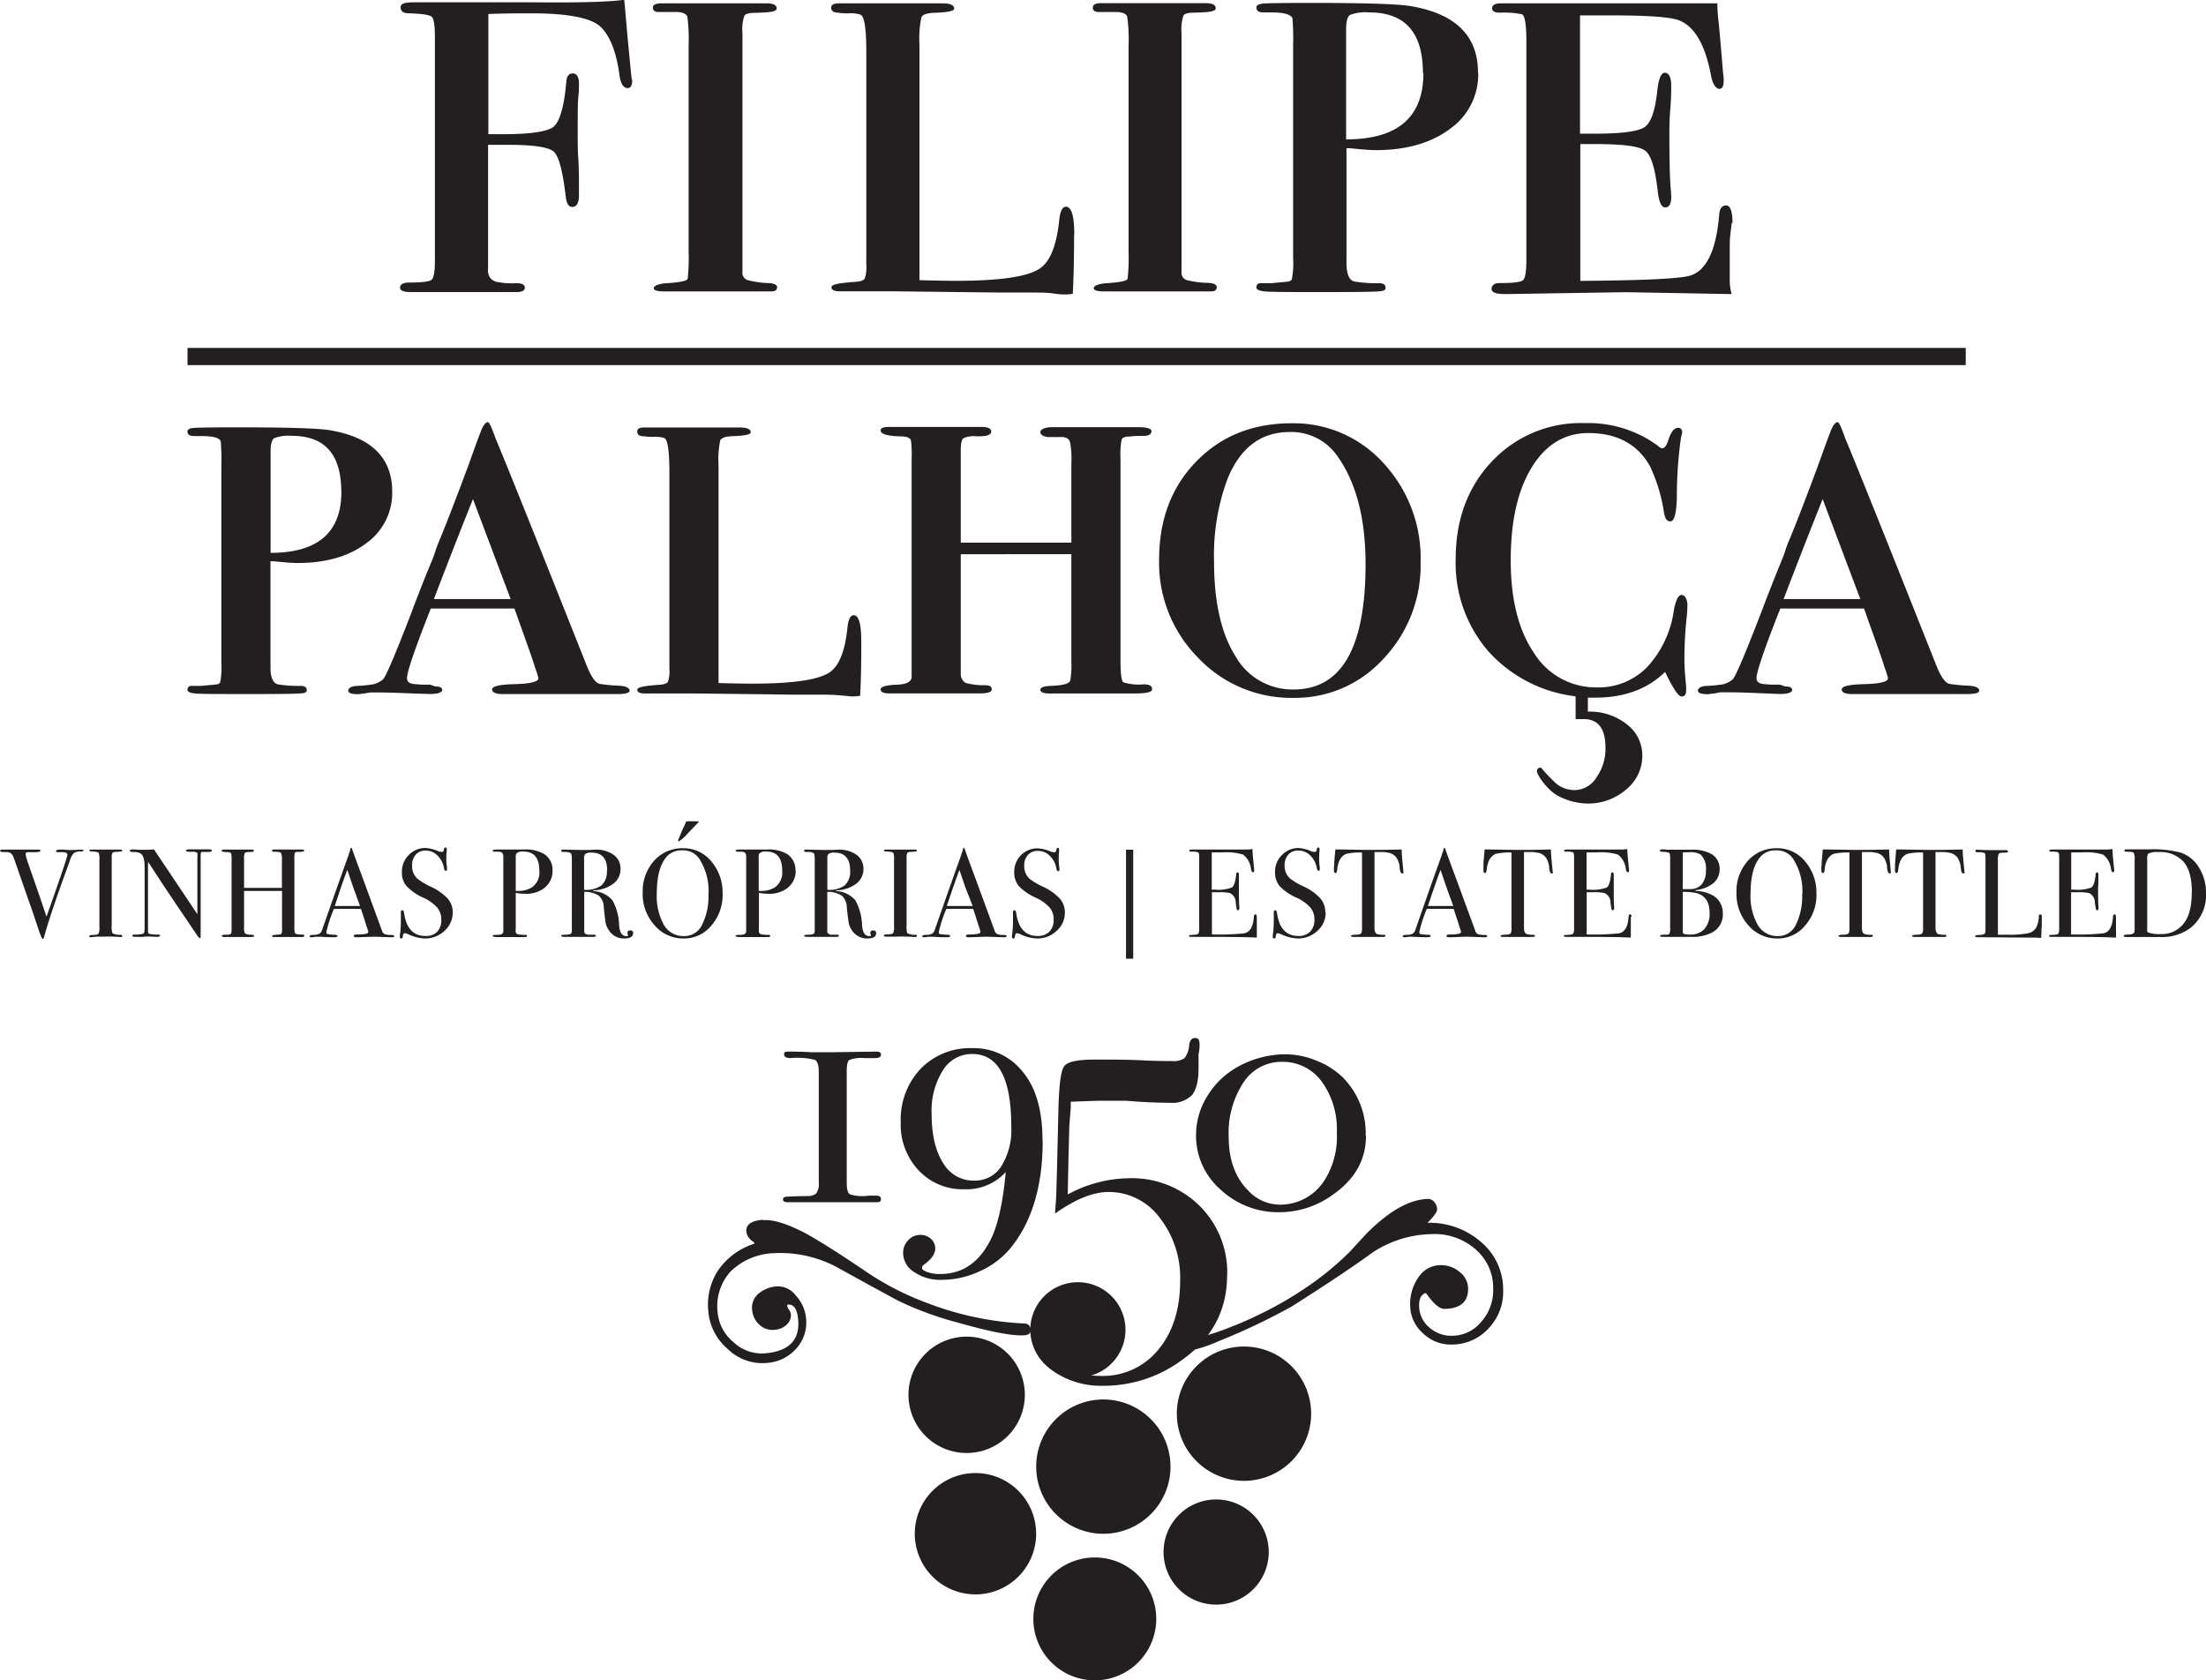 <?xml version="1.0" encoding="UTF-8"?> <svg xmlns="http://www.w3.org/2000/svg" id="Layer_1" data-name="Layer 1" viewBox="0 0 370.84 282.48"><defs><style>.cls-1{fill:#231f20;}</style></defs><title>logo-black</title><path class="cls-1" d="M29.79,167.38c0,.11-.13.18-.4.19a2.26,2.26,0,0,0-1.25.28,2.86,2.86,0,0,0-.65,1.19l-.72,2q-2.61,7.16-3.66,11c-.05.17-.12.25-.21.25s-.35-.52-.7-1.58c-.64-1.93-1.13-3.39-1.48-4.36s-.94-2.68-1.68-4.81l-1-2.85a1.7,1.7,0,0,0-.47-.79,1.39,1.39,0,0,0-.84-.22c-.47,0-.75,0-.84-.05a.15.15,0,0,1-.14-.17c0-.12.14-.19.43-.19h.19l1.32,0c.63,0,1.07,0,1.34,0l.82,0c.47,0,1.14,0,2,0h.29c.26,0,.38.07.38.19s-.25.22-.76.24l-1.29,0c-.3,0-.44.11-.44.29a1.05,1.05,0,0,0,0,.18l.15.57c0,.12.72,2.1,2.07,6l1.29,3.8q3.51-9.89,3.51-10.4c0-.32-.35-.47-1-.44h-.66c-.17,0-.25-.07-.25-.19s.21-.24.63-.24h.72a7.6,7.6,0,0,0,.87.07H28l1.39-.07c.25,0,.38.06.38.17" transform="translate(-15.72 -24.44)"></path><path class="cls-1" d="M36.31,181.78c0,.12-.09.18-.26.18h-.21A28.84,28.84,0,0,0,33,181.9c-.35,0-.7,0-1.06,0L31,182c-.18,0-.27-.06-.27-.19s.18-.18.55-.19c.56,0,.89-.08,1-.2a2.68,2.68,0,0,0,.15-1.22V169a3.06,3.06,0,0,0-.11-1.16c-.09-.14-.48-.23-1.18-.26-.27,0-.4-.06-.4-.15s.08-.16.25-.16h2.89c.22,0,.63,0,1.24,0l.82,0c.22,0,.34.05.34.18s-.32.17-1,.2c-.36,0-.58.07-.66.19a1.88,1.88,0,0,0-.12.88V180a3.65,3.65,0,0,0,.11,1.31,2.51,2.51,0,0,0,1.39.28q.24,0,.24.18" transform="translate(-15.72 -24.44)"></path><path class="cls-1" d="M51.29,167.47c0,.14-.18.2-.53.19h-.85c-.22,0-.36,0-.4.11a2.32,2.32,0,0,0-.06.71v12.17c0,.75,0,1.18,0,1.31s-.06.19-.13.19-.18-.08-.3-.23l-2.7-4q-2.36-3.45-5.72-8.61v11.8a.37.37,0,0,0,.32.35,8.11,8.11,0,0,0,1.44.1c.18,0,.27.06.27.17s-.18.21-.55.21l-1.2-.06-.66,0-.37.05a11.86,11.86,0,0,1-1.2,0h-.21c-.32,0-.48-.06-.48-.19s.14-.19.42-.19a4.32,4.32,0,0,0,1.45-.16c.13-.09.2-.39.2-.9V170.09c0-1.17-.24-1.9-.72-2.2a2.44,2.44,0,0,0-1.2-.21c-.37,0-.55-.07-.55-.22s.1-.21.31-.21.64,0,1.08.05l.7,0,.59,0a12,12,0,0,0,1.36-.07l7.3,10.9v-9.41a5.77,5.77,0,0,0,0-.8.27.27,0,0,0-.17-.21,3.57,3.57,0,0,0-1-.07c-.51,0-.76-.07-.76-.19s.17-.22.51-.22h3.4c.31,0,.47.08.47.22" transform="translate(-15.72 -24.44)"></path><path class="cls-1" d="M66.86,181.77c0,.12-.13.19-.4.19h-4.6c-.28,0-.42-.06-.42-.17s.33-.19,1-.23c.35,0,.56-.09.61-.18a2.9,2.9,0,0,0,.08-1v-6.16H56.75v6a2.39,2.39,0,0,0,.14,1.13,1.85,1.85,0,0,0,1,.23c.37,0,.55.09.55.19s-.14.19-.42.19h-4.6c-.28,0-.42-.06-.42-.17s.14-.18.42-.21l.58,0a.87.87,0,0,0,.59-.21,5.45,5.45,0,0,0,.06-1.19V169a3.68,3.68,0,0,0-.09-1.12c-.07-.11-.29-.18-.67-.19a7.38,7.38,0,0,1-.77-.07q-.12,0-.12-.18c0-.12.09-.17.28-.17l.36,0c.35,0,1.18,0,2.49,0,.72,0,1.22,0,1.51,0a1.87,1.87,0,0,1,.38,0c.25,0,.38.07.38.21s-.23.19-.69.19-.73.05-.83.16a2.09,2.09,0,0,0-.13,1v4.88h6.36v-4.57a2.88,2.88,0,0,0-.16-1.32c-.12-.14-.51-.2-1.19-.18-.21,0-.32-.07-.32-.19s.12-.19.36-.19h4.61c.3,0,.45.06.45.19s-.31.19-.93.21a1.32,1.32,0,0,0-.4,0,.38.38,0,0,0-.27.23,5.75,5.75,0,0,0-.05,1v11.25a3.61,3.61,0,0,0,.1,1.19c.14.15.55.23,1.22.23.22,0,.33,0,.33.17" transform="translate(-15.72 -24.44)"></path><path class="cls-1" d="M82,181.82c0,.12-.11.18-.32.18a2.24,2.24,0,0,1-.38,0l-2.69-.09-2.68.09a1.67,1.67,0,0,1-.32,0c-.28,0-.43-.07-.43-.22s.2-.24.58-.24c1.24,0,1.86-.14,1.86-.38,0,0,0-.07,0-.16l-.18-.56-.11-.3c-.12-.44-.43-1.4-.93-2.9H71.85a22.8,22.8,0,0,0-1.27,3.89.33.33,0,0,0,.26.36,9,9,0,0,0,1,.09c.41,0,.62.08.62.21s-.19.21-.55.21c-.65,0-1.41,0-2.27-.08-.21,0-.43,0-.65,0a2.84,2.84,0,0,0-.66.08l-.27,0c-.2,0-.3-.06-.3-.19s.22-.2.67-.21a2.15,2.15,0,0,0,1-.2,1.19,1.19,0,0,0,.46-.69q2.73-7.82,4.44-12.55a2.18,2.18,0,0,1,.19-.56l.09-.39c0-.15.1-.23.17-.23s.08,0,.11.13c.18.55.6,1.7,1.25,3.44.5,1.37,1.77,4.81,3.78,10.31a1,1,0,0,0,.44.61,3.15,3.15,0,0,0,1.09.15c.36,0,.55.08.55.2m-5.76-5.07c-.23-.63-.6-1.68-1.14-3.14l-1-2.93Q73.22,173,72,176.75Z" transform="translate(-15.72 -24.44)"></path><path class="cls-1" d="M91.82,177.83a4.06,4.06,0,0,1-1.38,3.1,4.73,4.73,0,0,1-3.34,1.28,6.86,6.86,0,0,1-2.72-.7,2,2,0,0,0-.64-.19c-.17,0-.27.2-.32.59q0,.3-.27.3c-.14,0-.21-.08-.21-.25a.83.83,0,0,1,0-.25,19.18,19.18,0,0,0,.17-2.4c0-.14,0-.53,0-1.18a1.52,1.52,0,0,1,0-.34c0-.21.09-.32.26-.32s.24.17.29.52q.56,3.8,3.58,3.8a2.64,2.64,0,0,0,2-.73A2.85,2.85,0,0,0,89.9,179a3.06,3.06,0,0,0-.69-2,7.09,7.09,0,0,0-2.36-1.66,8.88,8.88,0,0,1-2.79-1.93,3.47,3.47,0,0,1-.78-2.31,3.9,3.9,0,0,1,1.13-2.89A3.83,3.83,0,0,1,87.27,167a6.12,6.12,0,0,1,2,.49,2.24,2.24,0,0,0,.66.17.46.46,0,0,0,.31-.08,1.15,1.15,0,0,0,.13-.45.23.23,0,0,1,.24-.21c.14,0,.21.08.21.25a1.61,1.61,0,0,1,0,.26,8.45,8.45,0,0,0-.07,1.22,9.54,9.54,0,0,0,.11,1.61l0,.34c0,.15,0,.23-.19.23s-.26-.16-.32-.48a3.73,3.73,0,0,0-1.1-2.09,2.73,2.73,0,0,0-1.94-.83,2.19,2.19,0,0,0-1.69.67A2.64,2.64,0,0,0,85,170a2.78,2.78,0,0,0,.91,2.18,10.94,10.94,0,0,0,2.2,1.31,9.16,9.16,0,0,1,2.86,2,3.54,3.54,0,0,1,.86,2.33" transform="translate(-15.72 -24.44)"></path><path class="cls-1" d="M108.6,170.79a3.59,3.59,0,0,1-1.75,3.19,5,5,0,0,1-2.8.72,10.16,10.16,0,0,1-1.63-.15v6a2.42,2.42,0,0,0,0,.62.57.57,0,0,0,.46.36,9.91,9.91,0,0,0,1.19.08c.15,0,.23,0,.23.15s-.1.21-.3.21H99.19c-.43,0-.64-.07-.64-.21s.15-.15.45-.15c.66,0,1-.06,1.14-.19s.17-.2.19-.42V168.5c0-.43-.12-.7-.36-.8a2.17,2.17,0,0,0-.74-.08h-.36c-.21,0-.32-.06-.32-.17s.2-.19.59-.19h4.66a5.92,5.92,0,0,1,3.53.84,3.16,3.16,0,0,1,1.27,2.69m-2.22,0c0-2.13-.89-3.19-2.67-3.19a1.61,1.61,0,0,0-1.16.29,1.12,1.12,0,0,0-.13.66v5.67l.38,0a4.31,4.31,0,0,0,2.37-.62,3.07,3.07,0,0,0,1.21-2.83" transform="translate(-15.72 -24.44)"></path><path class="cls-1" d="M122.14,181.32c0,.6-.49.89-1.48.89a2.94,2.94,0,0,1-2.58-1.37,3.36,3.36,0,0,1-.52-1.14c-.08-.37-.19-1.3-.35-2.8a2.53,2.53,0,0,0-.87-1.91,4.16,4.16,0,0,0-2.41-.61v6.67c0,.28.23.46.68.53.13,0,.45,0,1,0,.19,0,.28.06.28.17s-.12.19-.36.19h-5c-.3,0-.46-.06-.46-.19s.21-.16.61-.17c.67,0,1-.1,1.08-.25a2,2,0,0,0,.09-.83V168.86c0-.56-.06-.9-.18-1a2.08,2.08,0,0,0-1.09-.19c-.35,0-.53-.07-.53-.19s.11-.21.34-.21a.8.8,0,0,1,.19,0l2.81.06,1.19,0c.56,0,1-.05,1.18-.05a5.07,5.07,0,0,1,3.12.87,2.84,2.84,0,0,1,1.15,2.38,3,3,0,0,1-1.18,2.45,5.73,5.73,0,0,1-3.22,1.13.39.39,0,0,0-.21.06q0,.09.21.09a4.43,4.43,0,0,1,3.06,1.56,9.13,9.13,0,0,1,1.11,4.25c.11,1.16.51,1.74,1.19,1.74.21,0,.31,0,.31-.13a0,0,0,0,0,0,0,1,1,0,0,1-.1-.38c0-.3.15-.44.46-.44a.45.45,0,0,1,.51.52m-4.38-10.6c0-2-.87-3-2.62-3a1.62,1.62,0,0,0-1,.19.8.8,0,0,0-.26.68v5.37a4.39,4.39,0,0,0,2.93-.74,3.08,3.08,0,0,0,.9-2.48" transform="translate(-15.72 -24.44)"></path><path class="cls-1" d="M137.2,174.7a7.85,7.85,0,0,1-1.89,5.33,5.89,5.89,0,0,1-4.64,2.18,6.31,6.31,0,0,1-4.91-2.21,7.83,7.83,0,0,1-2-5.45,7.73,7.73,0,0,1,1.91-5.4,6.35,6.35,0,0,1,4.9-2.11,6,6,0,0,1,4.72,2.2,8.05,8.05,0,0,1,1.9,5.46m-2.36.11a10.07,10.07,0,0,0-1.59-6.05,3.27,3.27,0,0,0-2.77-1.36,3.36,3.36,0,0,0-2.63,1q-1.71,1.92-1.71,6.22a9.93,9.93,0,0,0,1.19,5.3,3.77,3.77,0,0,0,3.36,1.89,3.26,3.26,0,0,0,3-1.78,10.58,10.58,0,0,0,1.13-5.26m-1.55-12.23-1.92,2a6.38,6.38,0,0,1-1.49,1.33c-.08,0-.12,0-.12-.11a.27.27,0,0,1,0-.12c.16-.39.39-.94.7-1.66l.67-1.47h.7c.44,0,.79,0,1,0Z" transform="translate(-15.72 -24.44)"></path><path class="cls-1" d="M149.48,170.79a3.6,3.6,0,0,1-1.76,3.19,5,5,0,0,1-2.79.72,10.06,10.06,0,0,1-1.63-.15v6a2.61,2.61,0,0,0,0,.62.58.58,0,0,0,.47.36,9.75,9.75,0,0,0,1.18.08c.16,0,.23,0,.23.15s-.09.21-.29.21h-4.87q-.63,0-.63-.21c0-.1.14-.15.44-.15.66,0,1-.06,1.14-.19s.18-.2.19-.42V168.5c0-.43-.12-.7-.36-.8a2.13,2.13,0,0,0-.74-.08h-.36c-.21,0-.31-.06-.31-.17s.19-.19.59-.19h4.65a6,6,0,0,1,3.54.84,3.19,3.19,0,0,1,1.27,2.69m-2.23,0c0-2.13-.88-3.19-2.66-3.19a1.61,1.61,0,0,0-1.16.29,1,1,0,0,0-.13.66v5.67l.38,0a4.36,4.36,0,0,0,2.37-.62,3.09,3.09,0,0,0,1.2-2.83" transform="translate(-15.72 -24.44)"></path><path class="cls-1" d="M163,181.32c0,.6-.5.89-1.49.89a3,3,0,0,1-2.58-1.37,3.32,3.32,0,0,1-.51-1.14c-.08-.37-.2-1.3-.35-2.8a2.6,2.6,0,0,0-.87-1.91,4.19,4.19,0,0,0-2.41-.61v6.67c0,.28.22.46.67.53.13,0,.46,0,1,0,.18,0,.27.06.27.17s-.12.19-.36.19h-5c-.31,0-.46-.06-.46-.19s.2-.16.61-.17c.66,0,1-.1,1.08-.25a2.06,2.06,0,0,0,.08-.83V168.86c0-.56-.06-.9-.18-1a2.05,2.05,0,0,0-1.09-.19c-.35,0-.53-.07-.53-.19s.12-.21.34-.21a.76.76,0,0,1,.19,0l2.82.06,1.18,0c.57,0,1-.05,1.19-.05a5.07,5.07,0,0,1,3.12.87,2.84,2.84,0,0,1,1.15,2.38,3.06,3.06,0,0,1-1.18,2.45,5.76,5.76,0,0,1-3.22,1.13c-.13,0-.2,0-.21.06s.07.09.21.09a4.48,4.48,0,0,1,3.06,1.56,9.38,9.38,0,0,1,1.11,4.25c.11,1.16.5,1.74,1.18,1.74.21,0,.32,0,.32-.13l0,0a1,1,0,0,1-.11-.38c0-.3.16-.44.47-.44a.45.45,0,0,1,.51.52m-4.38-10.6c0-2-.88-3-2.63-3a1.67,1.67,0,0,0-.95.19.8.8,0,0,0-.25.68v5.37a4.4,4.4,0,0,0,2.93-.74,3.08,3.08,0,0,0,.9-2.48" transform="translate(-15.72 -24.44)"></path><path class="cls-1" d="M169.85,181.78c0,.12-.09.18-.26.18h-.21a28.84,28.84,0,0,0-2.89-.06c-.35,0-.7,0-1.06,0l-.85,0c-.18,0-.27-.06-.27-.19s.18-.18.55-.19c.56,0,.89-.08,1-.2a2.68,2.68,0,0,0,.15-1.22V169a3.06,3.06,0,0,0-.11-1.16c-.09-.14-.48-.23-1.18-.26-.27,0-.4-.06-.4-.15s.08-.16.25-.16h2.89c.22,0,.63,0,1.24,0l.82,0c.22,0,.34.05.34.18s-.32.17-.95.2c-.37,0-.59.07-.67.19a1.88,1.88,0,0,0-.12.88V180a3.65,3.65,0,0,0,.11,1.31,2.51,2.51,0,0,0,1.39.28q.24,0,.24.18" transform="translate(-15.72 -24.44)"></path><path class="cls-1" d="M184.91,181.82c0,.12-.1.18-.31.18a2.42,2.42,0,0,1-.39,0l-2.68-.09-2.69.09a1.62,1.62,0,0,1-.32,0c-.28,0-.42-.07-.42-.22s.19-.24.57-.24c1.24,0,1.86-.14,1.86-.38a.8.8,0,0,0,0-.16l-.17-.56-.11-.3c-.13-.44-.44-1.4-.93-2.9h-4.52a22.8,22.8,0,0,0-1.27,3.89.32.32,0,0,0,.25.36,9.72,9.72,0,0,0,1.06.09c.41,0,.61.08.61.21s-.18.21-.55.21c-.65,0-1.4,0-2.26-.08q-.32,0-.66,0a2.82,2.82,0,0,0-.65.08l-.28,0c-.19,0-.29-.06-.29-.19s.22-.2.66-.21a2.17,2.17,0,0,0,1-.2,1.23,1.23,0,0,0,.46-.69q2.73-7.82,4.43-12.55a2.24,2.24,0,0,1,.2-.56l.09-.39c0-.15.1-.23.17-.23s.08,0,.11.13c.18.55.59,1.7,1.24,3.44q.76,2.05,3.79,10.31a1,1,0,0,0,.43.61,3.19,3.19,0,0,0,1.09.15c.37,0,.55.08.55.2m-5.75-5.07L178,173.61l-1-2.93q-.87,2.34-2.12,6.07Z" transform="translate(-15.72 -24.44)"></path><path class="cls-1" d="M194.73,177.83a4,4,0,0,1-1.39,3.1,4.69,4.69,0,0,1-3.33,1.28,6.94,6.94,0,0,1-2.73-.7,1.88,1.88,0,0,0-.63-.19c-.17,0-.28.2-.32.59q0,.3-.27.3c-.15,0-.22-.08-.22-.25a1.38,1.38,0,0,1,0-.25,17.45,17.45,0,0,0,.17-2.4c0-.14,0-.53,0-1.18a2.82,2.82,0,0,1,0-.34c0-.21.09-.32.26-.32s.23.17.29.52q.55,3.8,3.58,3.8a2.66,2.66,0,0,0,2-.73,2.84,2.84,0,0,0,.7-2.06,3,3,0,0,0-.68-2,7.2,7.2,0,0,0-2.36-1.66,9.08,9.08,0,0,1-2.8-1.93,3.47,3.47,0,0,1-.78-2.31,3.94,3.94,0,0,1,1.13-2.89,3.85,3.85,0,0,1,2.87-1.15,6.18,6.18,0,0,1,2,.49,2.24,2.24,0,0,0,.66.17.43.43,0,0,0,.3-.08,1.1,1.1,0,0,0,.14-.45.23.23,0,0,1,.23-.21c.14,0,.21.08.21.25a.94.94,0,0,1,0,.26,10.43,10.43,0,0,0-.06,1.22,8.58,8.58,0,0,0,.11,1.61l0,.34c0,.15,0,.23-.19.23s-.27-.16-.32-.48a3.8,3.8,0,0,0-1.1-2.09,2.73,2.73,0,0,0-2-.83,2.19,2.19,0,0,0-1.68.67,2.6,2.6,0,0,0-.62,1.84,2.81,2.81,0,0,0,.9,2.18,11.11,11.11,0,0,0,2.21,1.31,9.1,9.1,0,0,1,2.85,2,3.5,3.5,0,0,1,.87,2.33" transform="translate(-15.72 -24.44)"></path><rect class="cls-1" x="189.29" y="142.85" width="1.21" height="18.32"></rect><path class="cls-1" d="M227,178.55c0,.06,0,.41,0,1s0,1.24,0,1.82v.7c-1.39-.09-4.12-.13-8.21-.13H216c-.27,0-.4-.06-.4-.17s0-.12.13-.13l.8-.06c.37,0,.59-.11.67-.23a2.5,2.5,0,0,0,.11-1V168.46c0-.41-.06-.65-.18-.73a3.06,3.06,0,0,0-1.15-.11c-.22,0-.34-.07-.34-.18s.16-.18.47-.18h9a6.92,6.92,0,0,0,1.16-.09c0,.61.09,1.45.19,2.52l.09.91a1.87,1.87,0,0,1,0,.27c0,.14-.06.21-.19.21s-.27-.17-.34-.53a3.53,3.53,0,0,0-1.31-2.43,9.7,9.7,0,0,0-3.56-.38h-1.73V174h.51a6.56,6.56,0,0,0,2.88-.36c.35-.24.59-.94.71-2.09q0-.45.24-.45c.15,0,.23.13.23.39s0,.62,0,1.12,0,.86,0,1.12c0,1.51,0,2.54.07,3.11,0,.14,0,.26,0,.36s-.08.27-.23.27a.2.2,0,0,1-.2-.18,9.7,9.7,0,0,1-.18-1.17,1.7,1.7,0,0,0-1-1.55,9.06,9.06,0,0,0-2-.13h-1v7.09a39.91,39.91,0,0,0,5.46-.19c.93-.2,1.46-1.09,1.58-2.67,0-.35.12-.52.28-.52s.21.15.21.44" transform="translate(-15.72 -24.44)"></path><path class="cls-1" d="M238.57,177.83a4,4,0,0,1-1.39,3.1,4.69,4.69,0,0,1-3.33,1.28,6.94,6.94,0,0,1-2.73-.7,1.88,1.88,0,0,0-.63-.19c-.17,0-.28.2-.32.59,0,.2-.11.3-.28.3s-.21-.08-.21-.25a1.38,1.38,0,0,1,0-.25,19.18,19.18,0,0,0,.17-2.4c0-.14,0-.53,0-1.18a1.62,1.62,0,0,1,0-.34c0-.21.08-.32.25-.32s.24.17.3.52c.36,2.53,1.56,3.8,3.57,3.8a2.64,2.64,0,0,0,2-.73,2.8,2.8,0,0,0,.71-2.06,3.06,3.06,0,0,0-.69-2,7,7,0,0,0-2.35-1.66,8.83,8.83,0,0,1-2.8-1.93,3.47,3.47,0,0,1-.78-2.31,3.94,3.94,0,0,1,1.13-2.89A3.85,3.85,0,0,1,234,167a6.18,6.18,0,0,1,2,.49,2.13,2.13,0,0,0,.65.17.44.44,0,0,0,.31-.08,1.29,1.29,0,0,0,.14-.45.22.22,0,0,1,.23-.21c.14,0,.21.08.21.25a1.61,1.61,0,0,1,0,.26,10.43,10.43,0,0,0-.06,1.22,9.72,9.72,0,0,0,.1,1.61l0,.34c0,.15-.05.23-.19.23s-.26-.16-.31-.48a3.86,3.86,0,0,0-1.1-2.09,2.73,2.73,0,0,0-2-.83,2.16,2.16,0,0,0-1.68.67,2.6,2.6,0,0,0-.63,1.84,2.81,2.81,0,0,0,.91,2.18,10.94,10.94,0,0,0,2.2,1.31,9,9,0,0,1,2.86,2,3.5,3.5,0,0,1,.87,2.33" transform="translate(-15.72 -24.44)"></path><path class="cls-1" d="M251.68,171c0,.18-.08.28-.25.28s-.29-.19-.36-.55-.06-.51-.08-.77a3.94,3.94,0,0,0-.49-1.29,2.07,2.07,0,0,0-1.46-.88,4.56,4.56,0,0,0-1.06-.11l-1.2,0v12.78c0,.51.13.83.4,1a3.69,3.69,0,0,0,1.18.13c.17,0,.26.07.26.18s-.12.18-.34.18l-.3,0c-.85,0-1.44,0-1.8,0s-.9,0-1.31,0-.93,0-1.57,0c-.32,0-.48-.06-.48-.17s.3-.2.91-.21c.44,0,.72-.09.85-.28a2.13,2.13,0,0,0,.1-.87V167.76a11.19,11.19,0,0,0-2.6.21c-.89.33-1.41,1.2-1.57,2.61,0,.42-.14.63-.29.63s-.26-.15-.26-.44,0-.31,0-.47l.05-.49c0-.64.1-1.5.19-2.56h.95l4.31.07q.77,0,2.37,0l3.52-.07c0,.8.12,2,.27,3.52a1,1,0,0,0,0,.15.43.43,0,0,1,0,.12" transform="translate(-15.72 -24.44)"></path><path class="cls-1" d="M265.69,181.82c0,.12-.11.18-.32.18a2.24,2.24,0,0,1-.38,0l-2.69-.09-2.68.09a1.67,1.67,0,0,1-.32,0c-.28,0-.42-.07-.42-.22s.19-.24.57-.24c1.24,0,1.86-.14,1.86-.38l0-.16-.18-.56-.1-.3c-.13-.44-.44-1.4-.94-2.9h-4.52a23.29,23.29,0,0,0-1.26,3.89.32.32,0,0,0,.25.36,9.09,9.09,0,0,0,1.06.09c.41,0,.61.08.61.21s-.18.21-.55.21c-.65,0-1.4,0-2.26-.08-.22,0-.43,0-.66,0a2.82,2.82,0,0,0-.65.08l-.28,0c-.2,0-.3-.06-.3-.19s.22-.2.67-.21a2.12,2.12,0,0,0,1-.2,1.24,1.24,0,0,0,.47-.69q2.72-7.82,4.43-12.55a2.24,2.24,0,0,1,.2-.56l.09-.39c0-.15.09-.23.16-.23s.08,0,.11.13c.19.55.6,1.7,1.25,3.44q.76,2.05,3.79,10.31a1,1,0,0,0,.43.61,3.19,3.19,0,0,0,1.09.15c.37,0,.55.08.55.2m-5.75-5.07-1.14-3.14-1-2.93q-.88,2.34-2.12,6.07Z" transform="translate(-15.72 -24.44)"></path><path class="cls-1" d="M276.82,171c0,.18-.09.28-.26.28s-.29-.19-.36-.55-.05-.51-.08-.77a3.73,3.73,0,0,0-.49-1.29,2.05,2.05,0,0,0-1.46-.88,4.54,4.54,0,0,0-1.05-.11l-1.21,0v12.78c0,.51.13.83.4,1a3.77,3.77,0,0,0,1.19.13c.17,0,.25.07.25.18s-.11.18-.34.18l-.29,0c-.85,0-1.45,0-1.8,0s-.91,0-1.32,0-.93,0-1.56,0c-.32,0-.49-.06-.49-.17s.31-.2.91-.21c.44,0,.72-.09.85-.28a2.13,2.13,0,0,0,.1-.87V167.76a11.26,11.26,0,0,0-2.6.21q-1.33.5-1.56,2.61-.07.63-.3.63c-.17,0-.25-.15-.25-.44a3.7,3.7,0,0,1,0-.47l0-.49c0-.64.11-1.5.19-2.56h.95l4.32.07q.76,0,2.37,0l3.51-.07c0,.8.12,2,.28,3.52a.44.44,0,0,0,0,.15c0,.07,0,.11,0,.12" transform="translate(-15.72 -24.44)"></path><path class="cls-1" d="M289.87,178.55c0,.06,0,.41,0,1s0,1.24,0,1.82v.7c-1.39-.09-4.12-.13-8.21-.13h-2.65c-.26,0-.4-.06-.4-.17s0-.12.13-.13l.8-.06c.37,0,.59-.11.67-.23a2.43,2.43,0,0,0,.12-1V168.46c0-.41-.07-.65-.18-.73a3.13,3.13,0,0,0-1.16-.11c-.22,0-.34-.07-.34-.18s.16-.18.47-.18h9a6.92,6.92,0,0,0,1.16-.09c0,.61.1,1.45.19,2.52l.09.91a1.87,1.87,0,0,1,0,.27c0,.14-.06.21-.19.21s-.27-.17-.34-.53a3.49,3.49,0,0,0-1.31-2.43,9.67,9.67,0,0,0-3.55-.38h-1.74V174h.51a6.65,6.65,0,0,0,2.89-.36c.34-.24.58-.94.7-2.09q0-.45.24-.45c.15,0,.23.13.23.39s0,.62,0,1.12,0,.86,0,1.12c0,1.51,0,2.54.06,3.11,0,.14,0,.26,0,.36s-.08.27-.23.27a.2.2,0,0,1-.2-.18,9.7,9.7,0,0,1-.18-1.17,1.7,1.7,0,0,0-1-1.55,9.06,9.06,0,0,0-2-.13h-1v7.09a39.91,39.91,0,0,0,5.46-.19c.93-.2,1.46-1.09,1.58-2.67,0-.35.13-.52.28-.52s.21.15.21.44" transform="translate(-15.72 -24.44)"></path><path class="cls-1" d="M305.34,178.11a3.39,3.39,0,0,1-2,3.19,7,7,0,0,1-2.73.64c-.32,0-1.28,0-2.88,0h-2.58q-.36,0-.36-.18t.66-.18c.51,0,.81,0,.9-.16a1.94,1.94,0,0,0,.13-1V169a3.5,3.5,0,0,0-.08-1.08q-.15-.25-1.08-.27c-.38,0-.57-.08-.57-.22s.18-.2.53-.2h.25a1.77,1.77,0,0,0,.43.06h4.12a6.4,6.4,0,0,1,3.41.76,2.85,2.85,0,0,1,1.31,2.52,3,3,0,0,1-1.08,2.36,5.58,5.58,0,0,1-3,1.15v.13a6.43,6.43,0,0,1,3,.8,3.39,3.39,0,0,1,1.61,3.07m-2.84-7.3a3.2,3.2,0,0,0-.93-2.71,3.3,3.3,0,0,0-1.84-.36c-.24,0-.61,0-1.12.06v6.14h.19l1.16,0a2.43,2.43,0,0,0,1.88-.86,3.43,3.43,0,0,0,.66-2.23m.62,7.07q0-2.67-2.16-3.3a9.33,9.33,0,0,0-2.35-.2v6.31c0,.41,0,.64.13.7a2.64,2.64,0,0,0,1.18.15,3.08,3.08,0,0,0,2.33-.93,3.86,3.86,0,0,0,.87-2.73" transform="translate(-15.72 -24.44)"></path><path class="cls-1" d="M321.08,174.7a7.81,7.81,0,0,1-1.9,5.33,5.89,5.89,0,0,1-4.64,2.18,6.33,6.33,0,0,1-4.91-2.21,7.87,7.87,0,0,1-2-5.45,7.69,7.69,0,0,1,1.92-5.4,6.33,6.33,0,0,1,4.9-2.11,6,6,0,0,1,4.71,2.2,8.06,8.06,0,0,1,1.91,5.46m-2.37.11a10.05,10.05,0,0,0-1.59-6.05,3.25,3.25,0,0,0-2.77-1.36,3.34,3.34,0,0,0-2.62,1q-1.73,1.92-1.72,6.22a9.83,9.83,0,0,0,1.2,5.3,3.76,3.76,0,0,0,3.35,1.89,3.28,3.28,0,0,0,3-1.78,10.7,10.7,0,0,0,1.12-5.26" transform="translate(-15.72 -24.44)"></path><path class="cls-1" d="M333.62,171c0,.18-.08.28-.25.28s-.29-.19-.36-.55-.06-.51-.08-.77a3.94,3.94,0,0,0-.49-1.29,2.07,2.07,0,0,0-1.46-.88,4.56,4.56,0,0,0-1.06-.11l-1.2,0v12.78c0,.51.13.83.4,1a3.69,3.69,0,0,0,1.18.13c.17,0,.26.07.26.18s-.12.18-.34.18l-.3,0c-.85,0-1.44,0-1.8,0s-.9,0-1.31,0-.93,0-1.56,0c-.33,0-.49-.06-.49-.17s.3-.2.91-.21c.44,0,.72-.09.85-.28a2.13,2.13,0,0,0,.1-.87V167.76a11.19,11.19,0,0,0-2.6.21c-.89.33-1.41,1.2-1.57,2.61,0,.42-.14.63-.29.63s-.26-.15-.26-.44,0-.31,0-.47l.05-.49c0-.64.1-1.5.19-2.56h.95l4.32.07c.5,0,1.29,0,2.36,0l3.52-.07c0,.8.12,2,.27,3.52a1,1,0,0,0,0,.15.43.43,0,0,1,0,.12" transform="translate(-15.72 -24.44)"></path><path class="cls-1" d="M346,171c0,.18-.08.28-.25.28s-.29-.19-.36-.55l-.09-.77a3.94,3.94,0,0,0-.48-1.29,2.09,2.09,0,0,0-1.46-.88,4.56,4.56,0,0,0-1.06-.11l-1.21,0v12.78c0,.51.14.83.4,1a3.82,3.82,0,0,0,1.19.13c.17,0,.25.07.25.18s-.11.18-.34.18l-.29,0c-.85,0-1.45,0-1.8,0s-.9,0-1.31,0-.93,0-1.57,0c-.32,0-.48-.06-.48-.17s.3-.2.91-.21c.43,0,.71-.09.84-.28a2.06,2.06,0,0,0,.11-.87V167.76a11.12,11.12,0,0,0-2.6.21c-.89.33-1.41,1.2-1.57,2.61q-.06.63-.3.63c-.17,0-.25-.15-.25-.44s0-.31,0-.47l0-.49c.05-.64.11-1.5.19-2.56h1l4.31.07q.76,0,2.37,0l3.51-.07c0,.8.12,2,.28,3.52a.44.44,0,0,0,0,.15c0,.07,0,.11,0,.12" transform="translate(-15.72 -24.44)"></path><path class="cls-1" d="M358.91,180.29c0,.36,0,1-.07,1.82h-.23l-.61-.05c-.33,0-.69,0-1.1,0l-8.78-.06c-.24,0-.36-.07-.36-.19s.19-.16.57-.19a2.14,2.14,0,0,0,1-.18c.11-.09.16-.36.16-.79v-11.9c0-.52-.05-.82-.16-.91a2.8,2.8,0,0,0-1.13-.12c-.27,0-.4-.08-.4-.23s.08-.2.25-.2h.19c.47.05,1.39.07,2.77.07l.74,0c.37,0,.67,0,.91,0h.24c.25,0,.38.08.38.22a.15.15,0,0,1-.12.16,7,7,0,0,1-.73.05c-.41,0-.65.08-.73.2a2.81,2.81,0,0,0-.12,1.11v12.48c.38,0,.91,0,1.59,0a16.42,16.42,0,0,0,3.49-.25,2,2,0,0,0,1.38-1,4.67,4.67,0,0,0,.42-1.88c0-.19.09-.28.24-.28s.26.11.25.32v1.84Z" transform="translate(-15.72 -24.44)"></path><path class="cls-1" d="M371.43,178.55c0,.06,0,.41,0,1s0,1.24,0,1.82v.7c-1.39-.09-4.12-.13-8.21-.13h-2.65c-.27,0-.4-.06-.4-.17s0-.12.13-.13l.8-.06c.37,0,.59-.11.67-.23a2.5,2.5,0,0,0,.11-1V168.46c0-.41-.06-.65-.18-.73a3.06,3.06,0,0,0-1.15-.11c-.22,0-.34-.07-.34-.18s.16-.18.47-.18h9a6.92,6.92,0,0,0,1.16-.09c0,.61.09,1.45.19,2.52l.09.91a1.87,1.87,0,0,1,0,.27c0,.14-.07.21-.19.21s-.27-.17-.34-.53a3.53,3.53,0,0,0-1.31-2.43,9.7,9.7,0,0,0-3.56-.38H363.9V174h.51a6.56,6.56,0,0,0,2.88-.36c.35-.24.59-.94.71-2.09q0-.45.24-.45c.15,0,.23.13.23.39s0,.62,0,1.12-.05.86-.05,1.12c0,1.51,0,2.54.07,3.11,0,.14,0,.26,0,.36s-.08.27-.23.27a.2.2,0,0,1-.2-.18,9.7,9.7,0,0,1-.18-1.17,1.7,1.7,0,0,0-1-1.55,9.06,9.06,0,0,0-2-.13h-1v7.09a39.91,39.91,0,0,0,5.46-.19c.93-.2,1.46-1.09,1.58-2.67,0-.35.12-.52.28-.52s.21.15.21.44" transform="translate(-15.72 -24.44)"></path><path class="cls-1" d="M386.56,174.62a7,7,0,0,1-2.6,5.81,7.91,7.91,0,0,1-5.1,1.53h-5.74c-.26,0-.4-.07-.4-.21s.23-.19.68-.19.94-.11,1.08-.32a2.39,2.39,0,0,0,.08-.8V169a2.36,2.36,0,0,0-.16-1.2c-.1-.12-.46-.17-1.09-.17q-.48,0-.48-.24c0-.11.12-.16.36-.16h3.68a18.72,18.72,0,0,1,5.39.53,5.72,5.72,0,0,1,3.11,2.51,7.92,7.92,0,0,1,1.19,4.32m-2.37-.09q0-3.53-1.38-5.16a5.27,5.27,0,0,0-4.29-1.65,2.91,2.91,0,0,0-1.72.3,2.32,2.32,0,0,0-.12,1v11.29a4.82,4.82,0,0,0,0,.72.33.33,0,0,0,.18.21,5.65,5.65,0,0,0,2.14.26,4.62,4.62,0,0,0,3.68-1.62q1.49-1.69,1.48-5.37" transform="translate(-15.72 -24.44)"></path><path class="cls-1" d="M81.65,107.1a10.35,10.35,0,0,1-4.41,8.7q-4.39,3.3-11.55,3.29c-.72,0-2-.09-3.91-.29h-.59v17.8c0,1.77.44,2.74,1.31,2.9a21.71,21.71,0,0,0,3.72.25c.71,0,1.07.23,1.07.69s-.38.52-1.13.58-3.36.1-7.82.1c-5.58,0-8.82,0-9.74-.09s-1.37-.27-1.37-.64.26-.71.78-.64h1.48l2.65-.25a.78.78,0,0,0,.59-.34,13.12,13.12,0,0,0,.2-3.35V102.87a38.34,38.34,0,0,0-.1-4.23c-.2-.59-1.27-.89-3.2-.89h-1.3c-.74,0-1.1-.26-1.1-.78,0-.33.36-.53,1.08-.59s3.19-.1,7.4-.1q12.62,0,15.48.49,10.45,1.77,10.46,10.33m-8.56,0q0-9.39-8.29-9.39a6.69,6.69,0,0,0-3,.4c-.39.26-.59,1-.59,2.27v17q11.9,0,11.9-10.28" transform="translate(-15.72 -24.44)"></path><path class="cls-1" d="M121.57,140.53c0,.39-.65.59-2,.59H100.23q-1.77,0-1.77-.78c0-.52,1.18-.81,3.54-.88,2.82-.06,4.23-.39,4.23-1a14.09,14.09,0,0,0-.59-1.86q-.19-.78-2.26-6.54l-1.18-3.32H88.14q-4,10.13-4,11.7c0,.59.4.92,1.18,1l1.28.1H88l.88.3c.79,0,1.18.19,1.18.59s-.69.68-2.06.68L84.55,141c-2.13-.1-4-.15-5.66-.15H78l-.89.15-1.08.14h-.2c-1,0-1.57-.2-1.57-.59s.43-.72,1.28-.79a23.18,23.18,0,0,0,2.36-.2,3.72,3.72,0,0,0,2.16-.88q.6-.3,4.82-11.24c1.11-3,2.2-5.72,3.25-8.28a19.5,19.5,0,0,0,.78-2.07c.14-.46.4-1.15.79-2.07q1.67-4.05,4.72-12.23l1.48-4.13.68-1.77c.4-1,.79-1.48,1.18-1.48.2,0,.62.92,1.28,2.76q3,7.17,15.24,38c.79,2,1.54,3.11,2.26,3.24a27.6,27.6,0,0,0,3.15.3c1.25.06,1.87.36,1.87.88m-20-15.44-6.33-16.8q-2.39,5.89-6.57,16.8Z" transform="translate(-15.72 -24.44)"></path><path class="cls-1" d="M160.51,132.17c0,3.67-.06,6.76-.19,9.25a10,10,0,0,1-1.48.1l-1.52-.15a36.61,36.61,0,0,0-3.69-.15H149l-16.82-.2h-8.06c-.85,0-1.28-.21-1.28-.64s1.28-.65,3.84-.83c.72-.06,1.16-.23,1.32-.49a5.35,5.35,0,0,0,.25-2.17v-33q0-5.52-.89-5.82a4.72,4.72,0,0,0-1.72-.19,9.6,9.6,0,0,1-1.72-.1c-.72,0-1.08-.27-1.08-.79s.43-.69,1.29-.69h15.91c1.25,0,1.88.28,1.88.83,0,.37-1.08.58-3.25.64-1.05.07-1.67.3-1.87.69a16.12,16.12,0,0,0-.29,4.24v36.57c2.61.07,4.5.1,5.68.1q10.58,0,13.21-2.06c1.44-1.12,2.35-3.48,2.75-7.08.13-1.58.49-2.36,1.08-2.36.85,0,1.27,1.44,1.27,4.32" transform="translate(-15.72 -24.44)"></path><path class="cls-1" d="M209.39,140.34c0,.46-1,.68-2.95.68H192.77q-2.16.1-2.16-.63c0-.37.54-.58,1.64-.64,2.12-.07,3.25-.36,3.38-.89a15,15,0,0,0,.19-3.25v-18H177.23v20.26a1.74,1.74,0,0,0,.82,1.38,12.23,12.23,0,0,0,3.33.39c.71,0,1.06.23,1.06.69s-.65.68-2,.68H165.23c-1,0-1.47-.22-1.47-.68s1-.73,2.85-.79c1.44-.06,2.23-.46,2.36-1.18V101.59a18.47,18.47,0,0,0-.1-3c-.06-.52-.66-.79-1.77-.79-2.23-.06-3.34-.39-3.34-1,0-.39.45-.59,1.37-.59h15.54q1.68,0,1.68.78c0,.59-.87.86-2.61.79a3.91,3.91,0,0,0-2.08.35c-.28.23-.43.9-.43,2v15.54h18.59V102.4a15.87,15.87,0,0,0-.19-3.48c-.13-.78-.78-1.1-1.93-1h-1.84c-.84-.14-1.25-.42-1.25-.84s.68-.83,2.06-.83h14.26c1.58,0,2.36.23,2.36.69s-.44.78-1.33.78-1.62,0-2.21.1c-.85,0-1.34.17-1.47.49a12.78,12.78,0,0,0-.2,3.15v34c0,2.23.16,3.46.49,3.69a9.09,9.09,0,0,0,3.44.34c.92,0,1.38.26,1.38.79" transform="translate(-15.72 -24.44)"></path><path class="cls-1" d="M254.53,119a22.78,22.78,0,0,1-6.2,16.14,20,20,0,0,1-15.14,6.62A21.56,21.56,0,0,1,217.11,135a22.68,22.68,0,0,1-6.54-16.44q0-10.11,6.24-16.53t16-6.43a20.31,20.31,0,0,1,15.5,6.72A23.53,23.53,0,0,1,254.53,119m-9.25.29q0-11.38-4.62-18a9.42,9.42,0,0,0-8.16-4.22q-7.19,0-10.42,7.85a36.88,36.88,0,0,0-2.27,13.94q0,10.11,3.54,15.8a11,11,0,0,0,9.84,5.69q12.09,0,12.09-21.1" transform="translate(-15.72 -24.44)"></path><path class="cls-1" d="M299.37,126.37a16.45,16.45,0,0,1-.09,1.67,64.36,64.36,0,0,0-.4,7.48c0,.92.1,2.36.29,4.33v.68q0,1-.78,1t-2.76-4.13q-4.42,4.32-11.7,4.32h-1.28v2.36a10,10,0,0,1,6.54,2.12,6.51,6.51,0,0,1,2.61,5.26,7.28,7.28,0,0,1-2.71,5.7,9.69,9.69,0,0,1-6.63,2.36,10.94,10.94,0,0,1-4.72-1.23c-1.71-.82-3.65-3.49-3.65-4.21,0-.39.23-.59.69-.59a28.53,28.53,0,0,0,2.56,2.69,4.88,4.88,0,0,0,3.25,1.08,4.34,4.34,0,0,0,3.49-2.11,8.33,8.33,0,0,0,1.53-5q0-4.81-3.65-4.82h-1.37v-3.83a23.35,23.35,0,0,1-14.7-7.6,22.63,22.63,0,0,1-5.46-15.46q0-10,6.1-16.44a20.45,20.45,0,0,1,15.53-6.43,19.81,19.81,0,0,1,12.4,3.84,1.08,1.08,0,0,0,.68.39c.4,0,.73-.43,1-1.28.46-1.44,1-2.16,1.67-2.16.45,0,.69.26.69.78a8.4,8.4,0,0,1-.2.89,70.14,70.14,0,0,0-.69,9.93c-.06,2.75-.43,4.13-1.08,4.13s-.89-.49-1.08-1.46a28.08,28.08,0,0,0-2.36-7.82q-3.15-5.56-10.33-5.57-6,0-9.54,5.76t-3.54,15.63q0,9.87,3.94,15.63A12.24,12.24,0,0,0,284.23,140a11.37,11.37,0,0,0,8.41-3.44,17.63,17.63,0,0,0,4.47-9.57c.33-1.69.75-2.53,1.28-2.53s1,.63,1,1.87" transform="translate(-15.72 -24.44)"></path><path class="cls-1" d="M348.44,140.53c0,.39-.65.59-2,.59H327.1q-1.77,0-1.77-.78c0-.52,1.18-.81,3.54-.88,2.82-.06,4.23-.39,4.23-1a14.09,14.09,0,0,0-.59-1.86q-.19-.78-2.26-6.54l-1.18-3.32H315q-4,10.13-4,11.7c0,.59.39.92,1.18,1l1.27.1h1.48l.88.3c.79,0,1.18.19,1.18.59s-.68.68-2.06.68l-3.49-.14c-2.13-.1-4-.15-5.66-.15h-.88L304,141l-1.08.14h-.2c-1,0-1.57-.2-1.57-.59s.43-.72,1.28-.79a22.89,22.89,0,0,0,2.36-.2,3.72,3.72,0,0,0,2.16-.88q.6-.3,4.82-11.24,1.68-4.44,3.25-8.28c.39-.92.65-1.61.79-2.07a19.5,19.5,0,0,1,.78-2.07q1.68-4.05,4.72-12.23l1.49-4.13.67-1.77c.4-1,.79-1.48,1.19-1.48.19,0,.62.92,1.27,2.76q3,7.17,15.24,38c.79,2,1.55,3.11,2.27,3.24a27,27,0,0,0,3.15.3c1.24.06,1.86.36,1.86.88m-20-15.44-6.33-16.8q-2.38,5.89-6.57,16.8Z" transform="translate(-15.72 -24.44)"></path><path class="cls-1" d="M163.81,201.75c0,.38-.33.57-1,.57H161a5.58,5.58,0,0,0-2.51.32c-.29.21-.43.83-.43,1.87v18.71c0,1.11.17,1.79.52,2a7,7,0,0,0,3.12.23H163c.54,0,.81.16.81.58s-.27.56-.81.52H148.1c-.49,0-.75-.15-.75-.46s.18-.42.53-.46,1.5-.08,3.46-.12a2.38,2.38,0,0,0,1.56-.4,2.68,2.68,0,0,0,.46-1.9V204.68c0-1.15-.22-1.84-.67-2.07a12.38,12.38,0,0,0-4.06-.29c-.73,0-1.1-.21-1.1-.64s.25-.45.74-.45c.81,0,2.11,0,3.9.11h3l7.85-.11c.54,0,.81.17.81.52" transform="translate(-15.72 -24.44)"></path><path class="cls-1" d="M191,216.23q0,11.49-5.48,18.12a14.14,14.14,0,0,1-5.11,3.81A15.27,15.27,0,0,1,174,239.6a7.83,7.83,0,0,1-4.59-1.3,3.79,3.79,0,0,1-1.87-3.2,3,3,0,0,1,.86-2.16,2.72,2.72,0,0,1,2-.9,2.6,2.6,0,0,1,1.82.67,2.14,2.14,0,0,1,.72,1.64c0,.89-.65,1.81-2,2.77a.65.65,0,0,0-.23.46c0,.27.31.51.92.72a6.38,6.38,0,0,0,2.14.32q5.94,0,8.83-6.52c1-2.35,1.76-5.89,2.19-10.62a8.91,8.91,0,0,1-7,2.89,10.12,10.12,0,0,1-7.65-3.18,11.2,11.2,0,0,1-3-8.08,12.42,12.42,0,0,1,3.35-9,11.55,11.55,0,0,1,8.71-3.46,10.39,10.39,0,0,1,8.31,3.81q3.47,4,3.46,11.77m-5.25-2.42q0-12.18-6.57-12.18a5.71,5.71,0,0,0-4.94,2.77,12.75,12.75,0,0,0-1.88,7.27q0,5.25,1.91,8.25a5.9,5.9,0,0,0,5.25,3,5.26,5.26,0,0,0,4.56-2.42,11.57,11.57,0,0,0,1.67-6.69" transform="translate(-15.72 -24.44)"></path><path class="cls-1" d="M222,238.85q0,8.91-7.75,14.35a22.15,22.15,0,0,1-13.11,4.21,14.16,14.16,0,0,1-8.2-2.35q-3.42-2.35-3.42-5.57a4.23,4.23,0,0,1,1.32-3.17,4.49,4.49,0,0,1,3.29-1.28,4,4,0,0,1,2.85,1,3.49,3.49,0,0,1,1.11,2.68,3.36,3.36,0,0,1-.49,2,12.32,12.32,0,0,1-2.64,2.06.75.75,0,0,0-.5.66c0,.55.66,1.07,2,1.57a12.23,12.23,0,0,0,4.29.74,12,12,0,0,0,9.69-4.41q3.66-4.41,3.67-11.59a16.37,16.37,0,0,0-3.47-10.63,10.62,10.62,0,0,0-8.57-4.29q-3.88,0-9,3.63l.17-2.39q.08-.83.41-15.34c.11-4,.42-6.37,1-7.09s2.24-1.07,5.15-1.07,5.77,0,8.57.16c1.38.06,2.83.09,4.37.09a3.22,3.22,0,0,0,2.11-.5,4.06,4.06,0,0,0,.78-2.23c.11-.76.44-1.15,1-1.15s.74.36.74,1.07a6.38,6.38,0,0,1-.17,1.65v2.48c0,2.14-.44,3.62-1.15,4.45a4.72,4.72,0,0,1-3.71,1.24c-2.2,0-4.64-.11-7.34-.34h-4c-.89,0-2.64.06-5.28.17v.91l-.25,3.29c0,.77-.14,4.57-.25,11.38a22,22,0,0,1,10.23-2.72,16.21,16.21,0,0,1,11.91,4.62,15.77,15.77,0,0,1,4.66,11.7" transform="translate(-15.72 -24.44)"></path><path class="cls-1" d="M245.35,215.37q0,6-5.49,9.86a15.3,15.3,0,0,1-9.06,3,14.11,14.11,0,0,1-9.9-3.81,12,12,0,0,1-4.12-9.12,12.41,12.41,0,0,1,1.87-6.55,13.75,13.75,0,0,1,5-4.88,16.61,16.61,0,0,1,8.2-2.19,13.82,13.82,0,0,1,5.31,1.13,13,13,0,0,1,4.44,2.91,13.33,13.33,0,0,1,3.7,9.7m-4.85-.58a13.64,13.64,0,0,0-2.56-8.6,8.1,8.1,0,0,0-6.7-3.29,7.59,7.59,0,0,0-6.45,3.49,15.39,15.39,0,0,0-2.47,9.09q0,5.78,3.28,9.06a7.3,7.3,0,0,0,5.29,2.37,8.83,8.83,0,0,0,7.54-4.1,13.73,13.73,0,0,0,2.07-8" transform="translate(-15.72 -24.44)"></path><path class="cls-1" d="M188,258.92a9.78,9.78,0,1,1-9.77-9.77,9.78,9.78,0,0,1,9.77,9.77" transform="translate(-15.72 -24.44)"></path><path class="cls-1" d="M204.92,248a8,8,0,1,1-8-8,8,8,0,0,1,8,8" transform="translate(-15.72 -24.44)"></path><path class="cls-1" d="M236.13,262.1a11.29,11.29,0,1,1-11.29-11.29,11.29,11.29,0,0,1,11.29,11.29" transform="translate(-15.72 -24.44)"></path><path class="cls-1" d="M189.9,282.29a10.2,10.2,0,1,1-10.2-10.21,10.2,10.2,0,0,1,10.2,10.21" transform="translate(-15.72 -24.44)"></path><path class="cls-1" d="M212.49,271a11.29,11.29,0,1,1-11.29-11.29A11.3,11.3,0,0,1,212.49,271" transform="translate(-15.72 -24.44)"></path><path class="cls-1" d="M229,285.36a8.84,8.84,0,1,1-8.84-8.84,8.84,8.84,0,0,1,8.84,8.84" transform="translate(-15.72 -24.44)"></path><path class="cls-1" d="M210.09,296.6a10.33,10.33,0,1,1-10.32-10.33,10.32,10.32,0,0,1,10.32,10.33" transform="translate(-15.72 -24.44)"></path><path class="cls-1" d="M144,229.57q2.39-.21,6.75,2,3.49,1.86,10.19,6.4a48.35,48.35,0,0,0,10.93,5.63,52.44,52.44,0,0,0,16,3.34A1.05,1.05,0,0,1,189,248c0,.54-.28.84-1,.91q-2.85.26-11-2.05a56,56,0,0,1-10.29-3.75q-5.19-2.8-10.36-5.67a20.2,20.2,0,0,0-10.58-2.32,10.93,10.93,0,0,0-7.28,3.12,8.7,8.7,0,0,0-2.11,7,7.26,7.26,0,0,0,2.67,4.85,6.86,6.86,0,0,0,5.33,1.86q6-.54,5.51-5.71c-.16-1.75-.74-2.57-1.75-2.48h-.06a.69.69,0,0,0,0,.3,1.67,1.67,0,0,0,.29.59,1.67,1.67,0,0,1,.3.7,2.14,2.14,0,0,1-.69,1.77,3.23,3.23,0,0,1-2.06.88,3.18,3.18,0,0,1-2.54-.85,3.81,3.81,0,0,1-1.23-2.55,3.08,3.08,0,0,1,1-2.61,5.31,5.31,0,0,1,3.34-1.3,3.75,3.75,0,0,1,3,1.54,6.42,6.42,0,0,1,1.73,3.83,6.51,6.51,0,0,1-1.62,5.07,7.22,7.22,0,0,1-5,2.44,8.29,8.29,0,0,1-6.54-2.34,9.35,9.35,0,0,1-3.26-6.26,10.55,10.55,0,0,1,1.54-6.82,11.7,11.7,0,0,1,5.86-4.52l.4-.15-.21-.27a2.35,2.35,0,0,1-1.21-1.71c-.1-1.16.81-1.83,2.75-2" transform="translate(-15.72 -24.44)"></path><path class="cls-1" d="M215.23,251.59c-.4,0-.6-.27-.6-.82s.15-.69.46-.77l4.81-1.47a65.89,65.89,0,0,0,8.2-3.44,60.76,60.76,0,0,0,7.72-4.56,48.88,48.88,0,0,0,6.94-5.79q1.4-1.55,2.85-3.09,5.65-5.6,10.24-5.65a1.28,1.28,0,0,1,1,.55,1.88,1.88,0,0,1,.46,1.2c0,.43-.54,1.18-1.62,2.26a13.11,13.11,0,0,1,9.16,3.37,10.41,10.41,0,0,1,3.56,8,8.87,8.87,0,0,1-2.35,6.27,8.39,8.39,0,0,1-6.38,2.83,6.68,6.68,0,0,1-4.79-1.94,6.23,6.23,0,0,1-2.11-4.57,7.74,7.74,0,0,1,1.42-4.84,4.43,4.43,0,0,1,3.63-2,4.86,4.86,0,0,1,3.27,1.15,3.58,3.58,0,0,1,1.42,2.8q0,3.36-4,3.4-1.23,0-3.09-2.67c-.78.21-1.16.92-1.15,2.13a4.82,4.82,0,0,0,1.63,3.6,5.67,5.67,0,0,0,4.08,1.46,6.37,6.37,0,0,0,4.74-2.35,8,8,0,0,0,2-5.73,8.49,8.49,0,0,0-2.83-6.33,10.37,10.37,0,0,0-7.39-2.68,18.72,18.72,0,0,0-10,3.05Q242,238.27,233,244a107.17,107.17,0,0,1-12.42,5.91,24.24,24.24,0,0,1-5.33,1.71" transform="translate(-15.72 -24.44)"></path><rect class="cls-1" x="31.52" y="58.49" width="298.93" height="2.89"></rect><path class="cls-1" d="M122,37.87q0,1.38-.75,1.38c-.71,0-1.16-.69-1.38-2.06-.49-3.83-1.52-6.54-3.07-8.13s-5.48-2.38-11.77-2.38c-1.84,0-4.24,0-7.21.11V47h2.43q7,0,8.56-1.28c1-.85,1.76-3.37,2.11-7.56.07-.92.43-1.38,1.07-1.38s1.06.56,1.06,1.69c0,.57,0,1.35-.11,2.33s-.1,3.4-.1,7.21c0,.64,0,1.7.1,3.18s.11,3.36.11,5.62v.42c0,1.35-.39,2-1.16,2-.57,0-.92-.57-1.06-1.69q-.75-6.44-2-7.59c-.85-.77-3.38-1.16-7.61-1.16H97.77V69.38c-.14,1.35.35,2.17,1.47,2.45a12.62,12.62,0,0,0,3.24.22c1,0,1.47.25,1.47.74s-.46.75-1.39.75H84.78c-1.21,0-1.81-.25-1.81-.75s.49-.85,1.49-.85c2.2,0,3.48-.16,3.83-.48s.54-1.4.54-3.25V30.62q0-2.88-.54-3.36c-.35-.32-1.59-.51-3.73-.58-1,0-1.49-.32-1.49-1s.75-.85,2.24-.85h20.34q11.4.11,15-.43l.11,1.06.42,4.86.53,5.5c.14,1.48.22,2.15.22,2" transform="translate(-15.72 -24.44)"></path><path class="cls-1" d="M146.33,72.79c0,.43-.32.64-1,.64h-17.9c-1.21,0-1.81-.18-1.81-.55s.78-.77,2.35-.84c2.13-.14,3.24-.39,3.35-.74a31.8,31.8,0,0,0,.16-4.62V32.15a29.07,29.07,0,0,0-.21-4.88c-.15-.47-.68-.73-1.6-.81h-3.2c-.64,0-1-.24-1-.74S126,25,127,25h17.57c1.14,0,1.71.29,1.71.86s-1.21.67-3.62.74c-1,0-1.6.16-1.81.48a7.26,7.26,0,0,0-.32,2.93V70.13a1.31,1.31,0,0,0,.8,1.38,15.92,15.92,0,0,0,3.78.53c.85.08,1.27.33,1.27.75" transform="translate(-15.72 -24.44)"></path><path class="cls-1" d="M196.28,63.84q0,6-.22,10a10,10,0,0,1-1.59.1c-.07,0-.63,0-1.65-.16s-2.36-.16-4-.16h-5l-18.21-.21h-8.74c-.92,0-1.38-.23-1.38-.7s1.38-.7,4.15-.9c.78-.07,1.26-.24,1.44-.53a5.86,5.86,0,0,0,.27-2.35V33.19q0-6-1-6.29a4.87,4.87,0,0,0-1.86-.22,9.08,9.08,0,0,1-1.87-.11c-.78,0-1.17-.28-1.17-.85S156,25,156.88,25h17.24c1.35,0,2,.3,2,.9,0,.4-1.17.63-3.51.7-1.14.07-1.82.32-2,.75a17.1,17.1,0,0,0-.32,4.59v39.6c2.83.08,4.88.11,6.15.11,7.63,0,12.41-.74,14.31-2.24,1.56-1.2,2.55-3.76,3-7.66.14-1.71.53-2.56,1.17-2.56.92,0,1.39,1.56,1.39,4.68" transform="translate(-15.72 -24.44)"></path><path class="cls-1" d="M220.24,72.79c0,.43-.32.64-1,.64H201.39c-1.21,0-1.81-.18-1.81-.55s.78-.77,2.34-.84c2.13-.14,3.25-.39,3.36-.74a33.54,33.54,0,0,0,.16-4.62V32.15a28.51,28.51,0,0,0-.22-4.88c-.14-.47-.67-.73-1.6-.81h-3.19c-.64,0-1-.24-1-.74s.46-.75,1.39-.75h17.57c1.13,0,1.7.29,1.7.86s-1.21.67-3.62.74c-1,0-1.6.16-1.81.48a7.46,7.46,0,0,0-.32,2.93V70.13a1.32,1.32,0,0,0,.8,1.38A15.92,15.92,0,0,0,219,72c.85.08,1.28.33,1.28.75" transform="translate(-15.72 -24.44)"></path><path class="cls-1" d="M264.22,36.69a11.22,11.22,0,0,1-4.77,9.43q-4.77,3.56-12.5,3.56c-.78,0-2.2-.1-4.24-.32h-.64V68.64c0,1.91.47,3,1.42,3.14a22.8,22.8,0,0,0,4,.27c.77,0,1.15.24,1.15.74s-.41.57-1.22.64-3.64.11-8.47.11c-6,0-9.55,0-10.54-.1s-1.49-.3-1.49-.7.28-.76.85-.69h1.6c1.63-.15,2.59-.23,2.87-.27a.88.88,0,0,0,.64-.37,14.15,14.15,0,0,0,.22-3.62V32.11a42.86,42.86,0,0,0-.11-4.58c-.22-.64-1.38-1-3.47-1h-1.41c-.8,0-1.19-.28-1.19-.85,0-.35.39-.57,1.17-.64s3.46-.11,8-.11c9.12,0,14.7.18,16.77.54q11.32,1.9,11.32,11.18m-9.26.05q0-10.17-9-10.17a7.27,7.27,0,0,0-3.27.43c-.43.29-.64,1.11-.64,2.46V47.87Q255,47.87,255,36.74" transform="translate(-15.72 -24.44)"></path><path class="cls-1" d="M306.82,62c0,.07-.06.52-.16,1.35a17,17,0,0,0-.16,2.22v6.18a8.28,8.28,0,0,0,.32,2.13l-17.77-.32-20.34.32c-1.51,0-2.25-.29-2.25-.85s.42-1,1.27-1c2.28,0,3.61-.15,4-.47s.58-1.48.58-3.46V31.47c0-2.91-.25-4.45-.74-4.63a14.88,14.88,0,0,0-3.73-.27c-.85,0-1.28-.24-1.28-.74S267,25,268,25h36.42v.74l.11,1.57q.21,1.57.85,9.45a6.56,6.56,0,0,1,.1,1.26c0,.91-.24,1.36-.74,1.36s-1.09-.71-1.37-2.13q-1.49-8.09-5.63-9.47c-1.55-.5-5.23-.75-11-.75h-5.41V46.91h2.54q6.75,0,8.34-1.12t2.11-6.12c.22-2,.64-3,1.28-3s1.06.71,1.06,2.13c0,.85,0,2.17-.15,3.94s-.16,3.13-.16,4q0,6.93.23,9.49a13,13,0,0,1,.08,1.38c0,1.14-.35,1.7-1,1.7s-1.05-.88-1.26-2.66c-.42-3.83-1.11-6.12-2.1-6.87s-3.74-1.12-8.29-1.12h-2.63v23q15.58-.11,18.34-.85c2.83-.79,4.49-4.19,5-10.23.07-1.06.46-1.6,1.17-1.6s1.07,1,1.07,2.93" transform="translate(-15.72 -24.44)"></path></svg> 